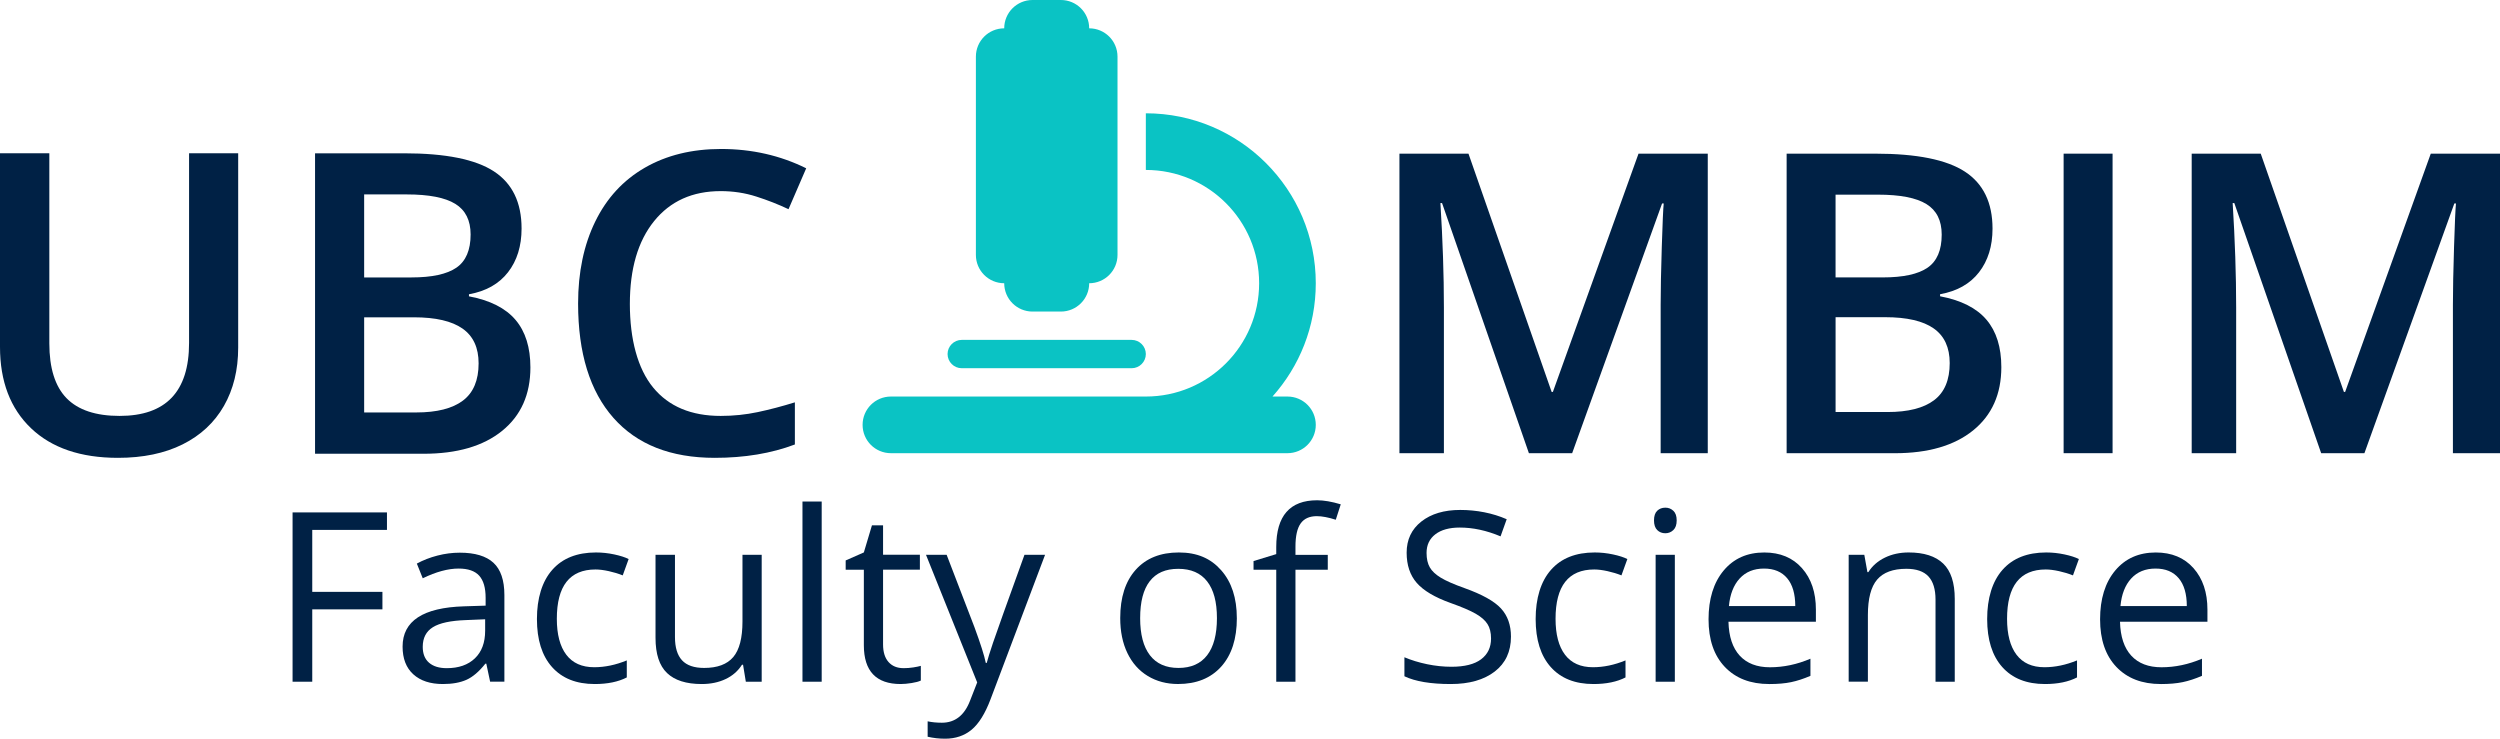 <?xml version="1.0" encoding="UTF-8"?>
<svg id="Layer_2" data-name="Layer 2" xmlns="http://www.w3.org/2000/svg" viewBox="0 0 1059.16 312.96">
  <defs>
    <style>
      .cls-1 {
        fill: #002145;
      }

      .cls-2 {
        fill: #0ac3c4;
      }
    </style>
  </defs>
  <g id="Layer_1-2" data-name="Layer 1">
    <g>
      <g>
        <path class="cls-1" d="m100.91,64.95v82.36c0,9.4-2.02,17.63-6.05,24.68-4.04,7.05-9.87,12.48-17.5,16.28-7.63,3.8-16.76,5.7-27.38,5.7-15.79,0-28.06-4.18-36.83-12.54-8.76-8.36-13.15-19.85-13.15-34.48v-82.01h20.9v80.53c0,10.51,2.44,18.25,7.31,23.25,4.88,4.99,12.36,7.49,22.46,7.49,19.62,0,29.43-10.3,29.43-30.91v-80.36h20.81Z"/>
        <path class="cls-1" d="m133.47,64.95h37.79c17.53,0,30.2,2.56,38,7.66,7.81,5.11,11.71,13.18,11.71,24.2,0,7.43-1.92,13.61-5.75,18.54-3.83,4.93-9.35,8.04-16.54,9.32v.87c8.94,1.68,15.51,5.01,19.72,9.97,4.21,4.96,6.31,11.68,6.31,20.16,0,11.43-3.99,20.39-11.97,26.86-7.98,6.47-19.08,9.71-33.3,9.71h-45.97v-127.29Zm20.81,52.59h20.02c8.71,0,15.06-1.38,19.07-4.14,4-2.76,6.01-7.44,6.01-14.06,0-5.98-2.16-10.3-6.49-12.97-4.32-2.67-11.19-4-20.59-4h-18.02v35.17Zm0,16.89v40.31h22.11c8.71,0,15.28-1.67,19.72-5.01,4.44-3.34,6.66-8.6,6.66-15.8,0-6.62-2.26-11.52-6.79-14.71s-11.41-4.79-20.63-4.79h-21.07Z"/>
        <path class="cls-1" d="m305.33,80.97c-11.96,0-21.36,4.24-28.21,12.71-6.85,8.48-10.27,20.17-10.27,35.09s3.29,27.42,9.88,35.43c6.59,8.01,16.12,12.01,28.6,12.01,5.4,0,10.62-.54,15.67-1.61s10.3-2.45,15.76-4.14v17.85c-9.98,3.77-21.3,5.66-33.95,5.66-18.63,0-32.94-5.64-42.92-16.93-9.98-11.29-14.97-27.44-14.97-48.45,0-13.23,2.42-24.81,7.27-34.74s11.86-17.53,21.03-22.81c9.17-5.28,19.94-7.92,32.3-7.92,13,0,25.02,2.73,36.04,8.18l-7.49,17.33c-4.3-2.03-8.84-3.82-13.63-5.35-4.79-1.54-9.82-2.31-15.11-2.31Z"/>
      </g>
      <g>
        <path class="cls-1" d="m647.74,192l-36.8-105.98h-.69c.98,15.74,1.48,30.5,1.48,44.27v61.71h-18.84v-126.9h29.25l35.24,100.95h.52l36.28-100.95h29.34v126.9h-19.96v-62.76c0-6.31.16-14.52.48-24.65.32-10.13.59-16.26.82-18.4h-.69l-38.1,105.81h-18.31Z"/>
        <path class="cls-1" d="m756.93,65.1h37.67c17.48,0,30.1,2.55,37.89,7.64,7.78,5.09,11.67,13.14,11.67,24.13,0,7.41-1.91,13.57-5.73,18.49-3.82,4.92-9.32,8.01-16.49,9.29v.87c8.91,1.68,15.46,4.99,19.66,9.94,4.2,4.95,6.29,11.65,6.29,20.09,0,11.4-3.98,20.33-11.93,26.78-7.96,6.45-19.02,9.68-33.2,9.68h-45.83v-126.9Zm20.74,52.43h19.96c8.68,0,15.02-1.37,19.01-4.12,3.99-2.75,5.99-7.42,5.99-14.02,0-5.96-2.16-10.27-6.47-12.93-4.31-2.66-11.15-3.99-20.53-3.99h-17.97v35.07Zm0,16.84v40.19h22.05c8.68,0,15.23-1.66,19.66-4.99s6.64-8.58,6.64-15.75c0-6.6-2.26-11.49-6.77-14.67s-11.37-4.77-20.57-4.77h-21.01Z"/>
        <path class="cls-1" d="m874.28,192v-126.9h20.74v126.9h-20.74Z"/>
        <path class="cls-1" d="m983.39,192l-36.8-105.98h-.69c.98,15.74,1.48,30.5,1.48,44.27v61.71h-18.84v-126.9h29.25l35.24,100.95h.52l36.28-100.95h29.34v126.9h-19.96v-62.76c0-6.31.16-14.52.48-24.65.32-10.13.59-16.26.82-18.4h-.69l-38.1,105.81h-18.31Z"/>
      </g>
      <g>
        <path class="cls-1" d="m132.29,288.82h-8.34v-71.73h39.99v7.41h-31.65v26.25h29.73v7.41h-29.73v30.66Z"/>
        <path class="cls-1" d="m207.65,288.82l-1.62-7.65h-.39c-2.68,3.37-5.36,5.65-8.02,6.84-2.67,1.19-5.99,1.79-9.98,1.79-5.33,0-9.51-1.37-12.54-4.12-3.03-2.75-4.54-6.66-4.54-11.73,0-10.86,8.68-16.55,26.05-17.07l9.13-.29v-3.34c0-4.22-.91-7.33-2.72-9.35-1.82-2.01-4.72-3.02-8.71-3.02-4.48,0-9.55,1.37-15.21,4.12l-2.5-6.23c2.65-1.44,5.55-2.57,8.71-3.39,3.16-.82,6.32-1.23,9.49-1.23,6.41,0,11.16,1.42,14.25,4.27s4.64,7.41,4.64,13.69v36.7h-6.03Zm-18.4-5.74c5.07,0,9.05-1.39,11.95-4.17,2.89-2.78,4.34-6.67,4.34-11.68v-4.86l-8.14.34c-6.48.23-11.15,1.23-14.01,3.02-2.86,1.78-4.29,4.55-4.29,8.32,0,2.94.89,5.18,2.67,6.72,1.78,1.54,4.28,2.31,7.48,2.31Z"/>
        <path class="cls-1" d="m251.96,289.8c-7.78,0-13.81-2.4-18.08-7.19s-6.4-11.57-6.4-20.34,2.17-15.95,6.5-20.85c4.33-4.91,10.51-7.36,18.52-7.36,2.58,0,5.17.28,7.75.83,2.58.56,4.61,1.21,6.08,1.96l-2.5,6.92c-1.8-.72-3.76-1.32-5.89-1.79-2.13-.47-4.01-.71-5.64-.71-10.92,0-16.39,6.97-16.39,20.9,0,6.61,1.33,11.68,4,15.21,2.67,3.53,6.62,5.3,11.85,5.3,4.48,0,9.08-.96,13.79-2.89v7.21c-3.6,1.86-8.13,2.8-13.59,2.8Z"/>
        <path class="cls-1" d="m285.96,235.05v34.88c0,4.38,1,7.65,2.99,9.81,1.99,2.16,5.12,3.24,9.37,3.24,5.62,0,9.74-1.54,12.34-4.61s3.9-8.1,3.9-15.06v-28.26h8.14v53.77h-6.72l-1.18-7.21h-.44c-1.67,2.65-3.98,4.68-6.94,6.08-2.96,1.41-6.34,2.11-10.13,2.11-6.54,0-11.44-1.55-14.69-4.66-3.26-3.11-4.88-8.08-4.88-14.92v-35.18h8.24Z"/>
        <path class="cls-1" d="m348.12,288.82h-8.14v-76.34h8.14v76.34Z"/>
        <path class="cls-1" d="m382.76,283.08c1.44,0,2.83-.11,4.17-.32,1.34-.21,2.4-.43,3.19-.66v6.23c-.88.43-2.18.78-3.9,1.05s-3.26.42-4.64.42c-10.4,0-15.6-5.48-15.6-16.44v-31.99h-7.7v-3.93l7.7-3.39,3.43-11.48h4.71v12.46h15.6v6.33h-15.6v31.65c0,3.24.77,5.72,2.31,7.46,1.54,1.73,3.65,2.6,6.33,2.6Z"/>
        <path class="cls-1" d="m392.33,235.05h8.73l11.78,30.66c2.58,7,4.19,12.05,4.81,15.16h.39c.42-1.67,1.32-4.52,2.67-8.56,1.36-4.04,5.8-16.46,13.32-37.26h8.73l-23.11,61.23c-2.29,6.05-4.96,10.34-8.02,12.88-3.06,2.53-6.81,3.8-11.26,3.8-2.49,0-4.94-.28-7.36-.83v-6.53c1.8.39,3.81.59,6.03.59,5.59,0,9.58-3.14,11.97-9.42l2.99-7.65-21.69-54.07Z"/>
        <path class="cls-1" d="m524.01,261.88c0,8.77-2.21,15.61-6.62,20.53-4.42,4.92-10.52,7.38-18.3,7.38-4.81,0-9.08-1.13-12.81-3.39s-6.61-5.5-8.64-9.71c-2.03-4.22-3.04-9.16-3.04-14.82,0-8.77,2.19-15.59,6.57-20.48,4.38-4.89,10.47-7.33,18.25-7.33s13.5,2.5,17.93,7.51c4.43,5,6.65,11.78,6.65,20.31Zm-40.97,0c0,6.87,1.37,12.1,4.12,15.7,2.75,3.6,6.79,5.4,12.12,5.4s9.38-1.79,12.14-5.37c2.76-3.58,4.15-8.82,4.15-15.72s-1.38-12.03-4.15-15.58c-2.76-3.55-6.84-5.32-12.24-5.32s-9.35,1.75-12.07,5.25-4.07,8.72-4.07,15.65Z"/>
        <path class="cls-1" d="m562.53,241.38h-13.69v47.44h-8.14v-47.44h-9.62v-3.68l9.62-2.94v-2.99c0-13.21,5.77-19.82,17.32-19.82,2.85,0,6.18.57,10.01,1.72l-2.11,6.53c-3.14-1.01-5.82-1.52-8.05-1.52-3.07,0-5.35,1.02-6.82,3.07s-2.21,5.32-2.21,9.84v3.48h13.69v6.33Z"/>
        <path class="cls-1" d="m640.14,269.73c0,6.31-2.29,11.24-6.87,14.77-4.58,3.53-10.79,5.3-18.64,5.3-8.5,0-15.05-1.1-19.63-3.29v-8.05c2.94,1.24,6.15,2.22,9.62,2.94,3.47.72,6.9,1.08,10.3,1.08,5.56,0,9.75-1.05,12.56-3.16s4.22-5.05,4.22-8.81c0-2.49-.5-4.52-1.5-6.11-1-1.59-2.67-3.05-5-4.39s-5.9-2.86-10.67-4.56c-6.67-2.39-11.44-5.22-14.3-8.49-2.86-3.27-4.29-7.54-4.29-12.81,0-5.53,2.08-9.93,6.23-13.2,4.15-3.27,9.65-4.91,16.49-4.91s13.69,1.31,19.67,3.93l-2.6,7.26c-5.92-2.49-11.68-3.73-17.27-3.73-4.42,0-7.87.95-10.35,2.85s-3.73,4.53-3.73,7.9c0,2.49.46,4.52,1.37,6.11s2.46,3.04,4.64,4.37,5.5,2.79,9.98,4.39c7.52,2.68,12.7,5.56,15.53,8.64,2.83,3.07,4.24,7.07,4.24,11.97Z"/>
        <path class="cls-1" d="m675.08,289.8c-7.78,0-13.81-2.4-18.08-7.19s-6.4-11.57-6.4-20.34,2.17-15.95,6.5-20.85c4.33-4.91,10.51-7.36,18.52-7.36,2.58,0,5.17.28,7.75.83s4.61,1.21,6.08,1.96l-2.5,6.92c-1.8-.72-3.76-1.32-5.89-1.79-2.13-.47-4.01-.71-5.64-.71-10.92,0-16.39,6.97-16.39,20.9,0,6.61,1.33,11.68,4,15.21,2.67,3.53,6.62,5.3,11.85,5.3,4.48,0,9.08-.96,13.79-2.89v7.21c-3.6,1.86-8.13,2.8-13.59,2.8Z"/>
        <path class="cls-1" d="m700.74,220.48c0-1.86.46-3.23,1.37-4.1s2.06-1.3,3.43-1.3,2.44.44,3.39,1.32,1.42,2.24,1.42,4.07-.47,3.2-1.42,4.1-2.08,1.35-3.39,1.35c-1.37,0-2.52-.45-3.43-1.35s-1.37-2.27-1.37-4.1Zm8.83,68.34h-8.14v-53.77h8.14v53.77Z"/>
        <path class="cls-1" d="m749.56,289.8c-7.95,0-14.22-2.42-18.82-7.26-4.6-4.84-6.89-11.56-6.89-20.16s2.13-15.55,6.4-20.66,10-7.65,17.2-7.65c6.74,0,12.07,2.22,15.99,6.65,3.93,4.43,5.89,10.28,5.89,17.54v5.15h-37.04c.16,6.31,1.76,11.1,4.78,14.38,3.03,3.27,7.29,4.91,12.78,4.91,5.79,0,11.51-1.21,17.17-3.63v7.26c-2.88,1.24-5.6,2.13-8.17,2.67s-5.67.81-9.3.81Zm-2.21-48.92c-4.32,0-7.76,1.41-10.33,4.22-2.57,2.81-4.08,6.71-4.54,11.68h28.11c0-5.14-1.14-9.07-3.43-11.8s-5.56-4.1-9.81-4.1Z"/>
        <path class="cls-1" d="m820.01,288.82v-34.79c0-4.38-1-7.65-2.99-9.81-2-2.16-5.12-3.24-9.37-3.24-5.63,0-9.75,1.52-12.36,4.56-2.62,3.04-3.93,8.06-3.93,15.06v28.21h-8.14v-53.77h6.62l1.32,7.36h.39c1.67-2.65,4.01-4.7,7.02-6.16,3.01-1.46,6.36-2.18,10.06-2.18,6.48,0,11.35,1.56,14.62,4.69s4.91,8.12,4.91,14.99v35.08h-8.14Z"/>
        <path class="cls-1" d="m866.37,289.8c-7.78,0-13.81-2.4-18.08-7.19-4.27-4.79-6.4-11.57-6.4-20.34s2.17-15.95,6.5-20.85c4.33-4.91,10.51-7.36,18.52-7.36,2.58,0,5.17.28,7.75.83s4.61,1.21,6.08,1.96l-2.5,6.92c-1.8-.72-3.76-1.32-5.89-1.79-2.13-.47-4.01-.71-5.64-.71-10.92,0-16.39,6.97-16.39,20.9,0,6.61,1.33,11.68,4,15.21s6.62,5.3,11.85,5.3c4.48,0,9.08-.96,13.79-2.89v7.21c-3.6,1.86-8.13,2.8-13.59,2.8Z"/>
        <path class="cls-1" d="m915.44,289.8c-7.95,0-14.22-2.42-18.82-7.26-4.6-4.84-6.89-11.56-6.89-20.16s2.13-15.55,6.4-20.66c4.27-5.1,10-7.65,17.2-7.65,6.74,0,12.07,2.22,15.99,6.65s5.89,10.28,5.89,17.54v5.15h-37.04c.16,6.31,1.76,11.1,4.78,14.38s7.29,4.91,12.78,4.91c5.79,0,11.51-1.21,17.17-3.63v7.26c-2.88,1.24-5.6,2.13-8.17,2.67s-5.67.81-9.3.81Zm-2.21-48.92c-4.32,0-7.76,1.41-10.33,4.22-2.57,2.81-4.08,6.71-4.54,11.68h28.11c0-5.14-1.14-9.07-3.43-11.8s-5.56-4.1-9.81-4.1Z"/>
      </g>
      <path class="cls-2" d="m425.45,12c0-6.64,5.36-12,12-12h12c6.64,0,12,5.36,12,12,6.64,0,12,5.36,12,12v84c0,6.64-5.36,12-12,12,0,6.64-5.36,12-12,12h-12c-6.64,0-12-5.36-12-12-6.64,0-12-5.36-12-12V24c0-6.64,5.36-12,12-12Z"/>
      <path class="cls-2" d="m377.45,168h108c26.51,0,48-21.49,48-48s-21.49-48-48-48v-24c39.75,0,72,32.25,72,72,0,18.45-6.94,35.25-18.34,48h6.34c6.64,0,12,5.36,12,12s-5.36,12-12,12h-168c-6.64,0-12-5.36-12-12s5.36-12,12-12Z"/>
      <path class="cls-2" d="m407.45,144h72c3.3,0,6,2.7,6,6s-2.7,6-6,6h-72c-3.3,0-6-2.7-6-6s2.7-6,6-6Z"/>
    </g>
  </g>
</svg>